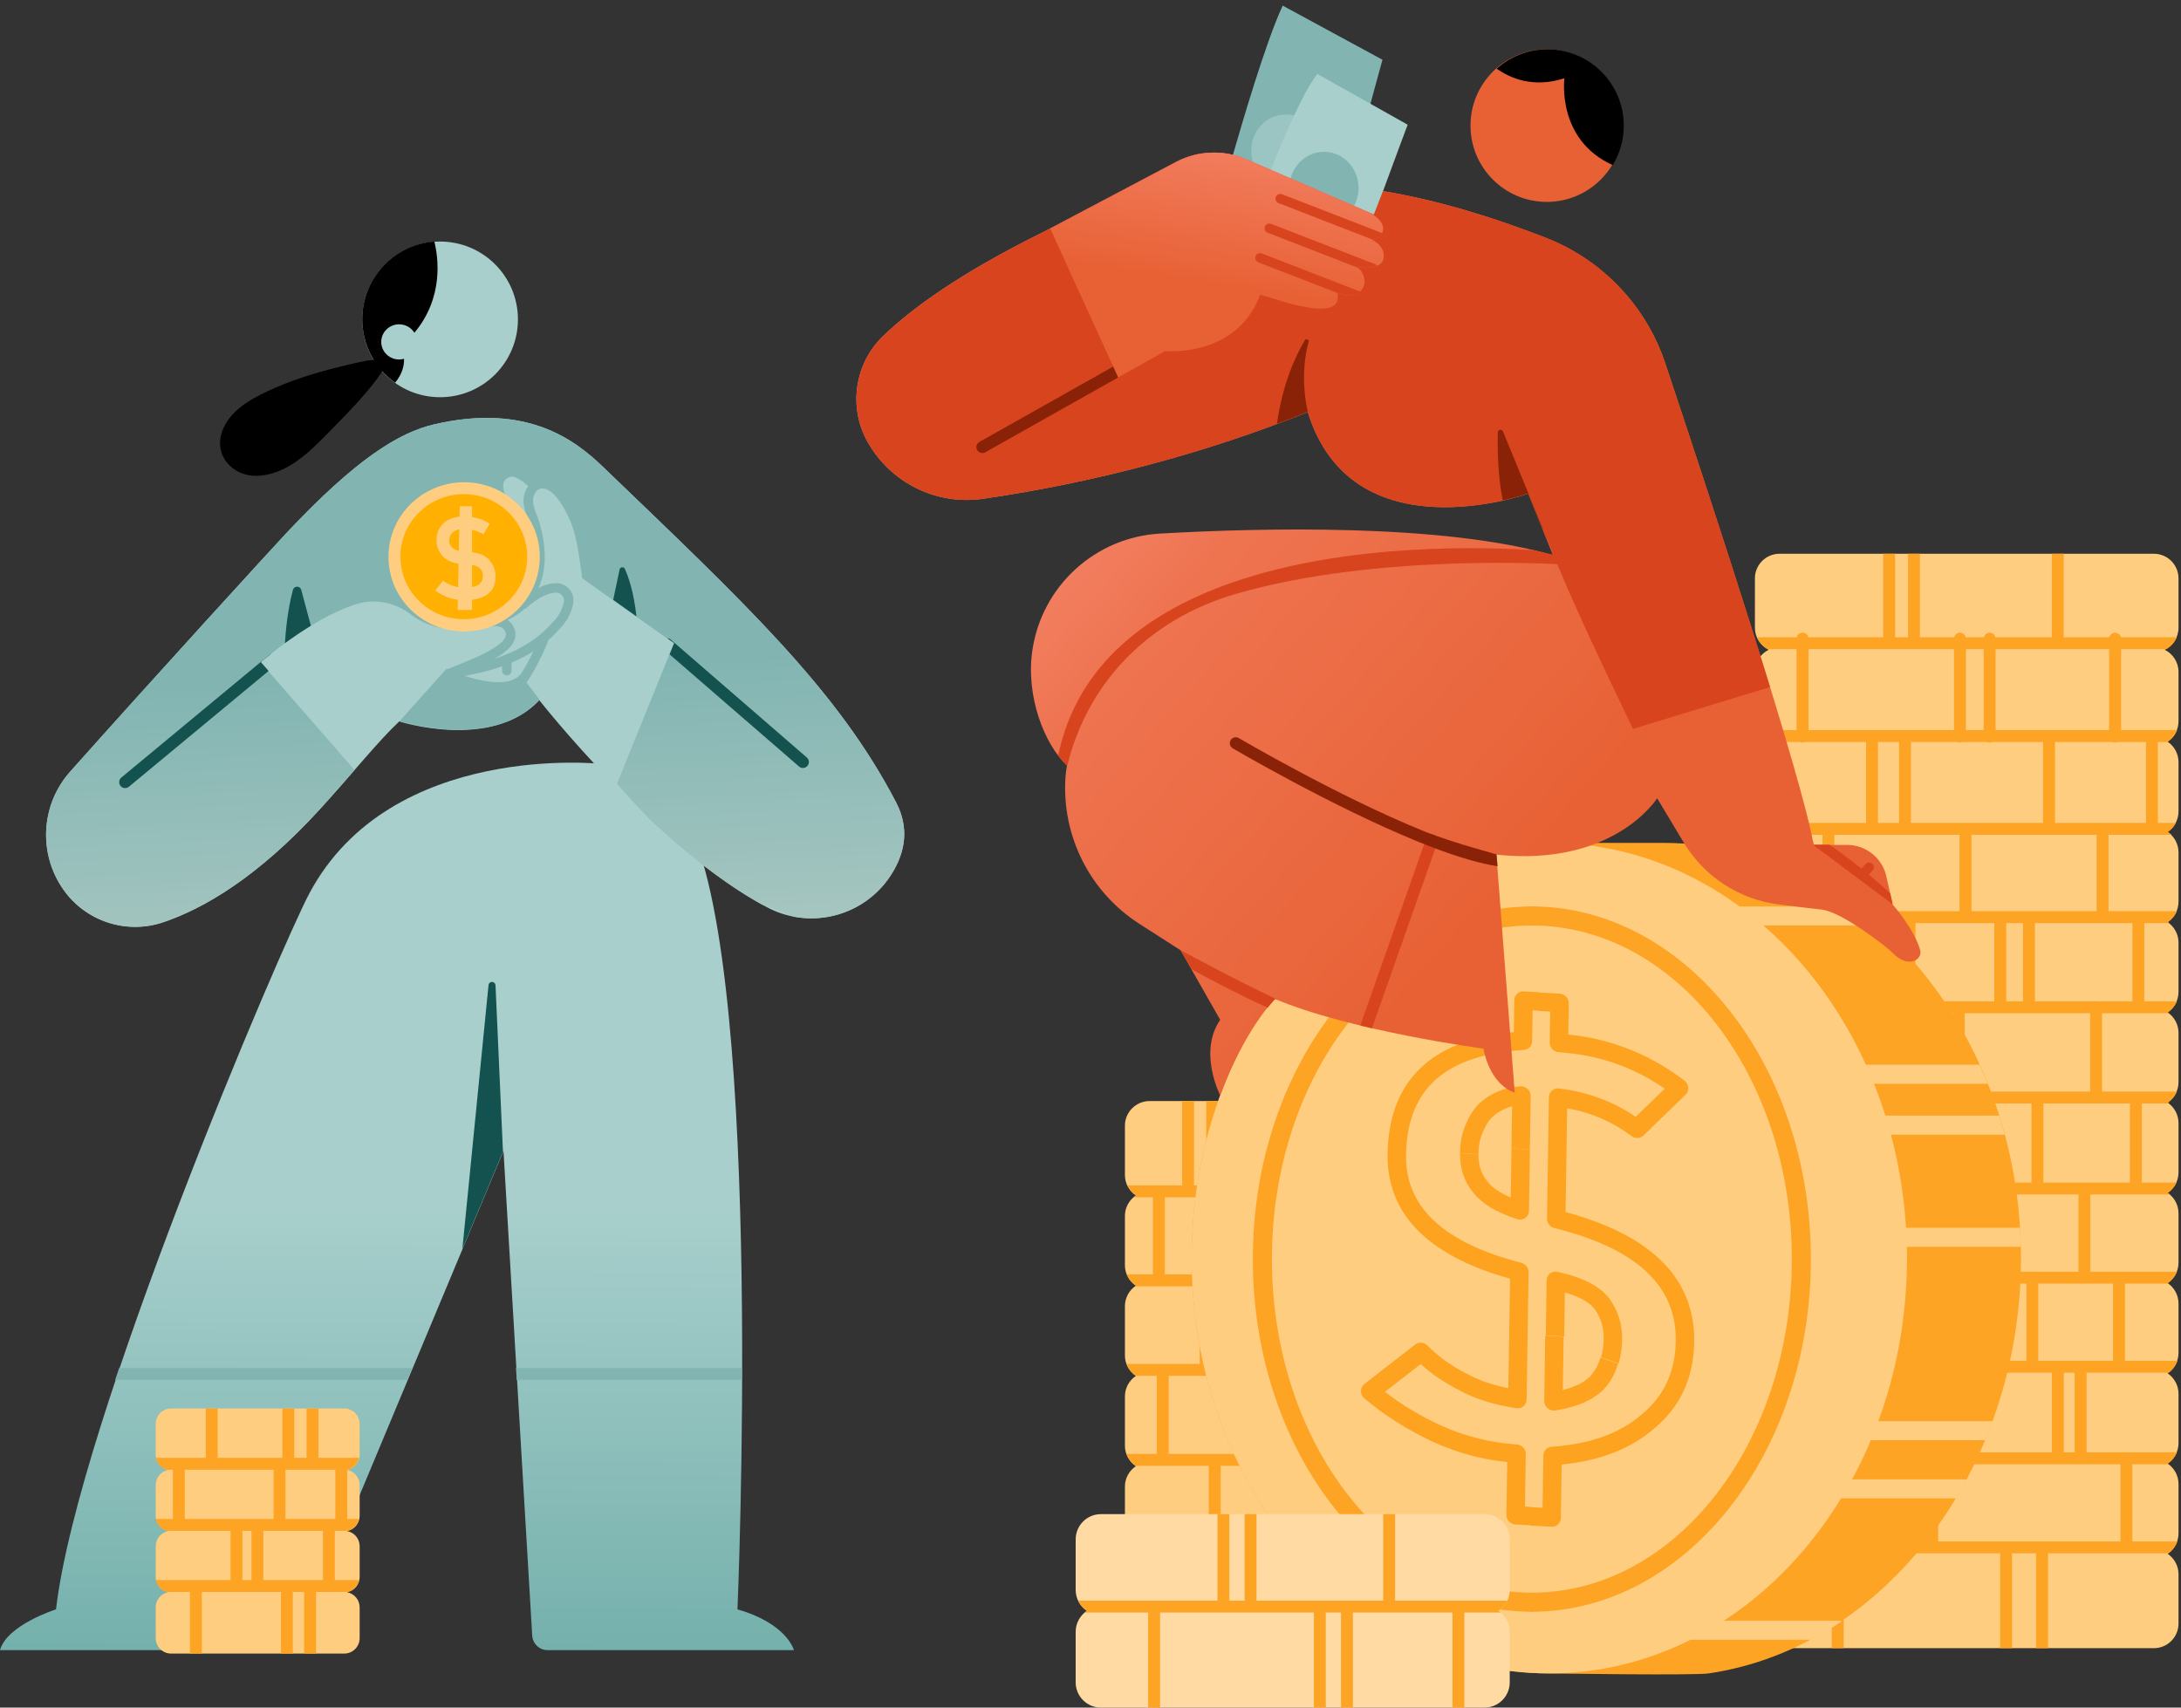 <svg width="212" height="166" viewBox="0 0 212 166" fill="none" xmlns="http://www.w3.org/2000/svg">
<rect x="0" y="0" width="212" height="166" fill="#333333" stroke="none"/>
<path fill-rule="evenodd" clip-rule="evenodd" d="M58.603 74.27C58.603 74.27 38.045 71.961 30.085 86.819C27.406 91.818 7.55 138.178 5.446 156.449C5.446 156.449 0.664 157.961 0 160.416H28.167C28.465 160.416 28.735 160.236 28.85 159.961C30.905 155.044 48.941 111.891 48.941 111.891C48.941 111.891 51.26 151.008 51.733 159C51.781 159.795 52.439 160.416 53.236 160.416C58.575 160.416 77.174 160.416 77.174 160.416C77.174 160.416 76.514 157.837 71.684 156.449C71.684 156.449 74.296 95.6 67.044 80.365L58.603 74.27Z" fill="url(#paint0_linear_323_8563)"/>
<path fill-rule="evenodd" clip-rule="evenodd" d="M44.943 121.413L47.486 95.762C47.503 95.583 47.655 95.449 47.834 95.454C48.013 95.458 48.157 95.601 48.165 95.78L48.89 111.97L44.943 121.413Z" fill="#13524E"/>
<path fill-rule="evenodd" clip-rule="evenodd" d="M72.104 132.983C72.104 133.372 72.103 133.758 72.102 134.141H50.224L50.155 132.983H72.104ZM11.586 132.983H40.079L39.596 134.141H11.197L11.203 134.123C11.326 133.754 11.45 133.387 11.574 133.019L11.586 132.983Z" fill="#82B5B2"/>
<path d="M42.779 38.614C46.958 38.614 50.345 35.227 50.345 31.048C50.345 26.87 46.958 23.482 42.779 23.482C38.601 23.482 35.213 26.87 35.213 31.048C35.213 35.227 38.601 38.614 42.779 38.614Z" fill="#A8CFCC"/>
<path fill-rule="evenodd" clip-rule="evenodd" d="M42.22 23.482C42.602 25.024 43.155 28.913 40.28 32.349C39.975 31.856 39.424 31.526 38.795 31.526C37.836 31.526 37.058 32.292 37.058 33.236C37.058 34.179 37.836 34.946 38.795 34.946C38.961 34.946 39.121 34.922 39.273 34.88C39.295 35.475 39.141 36.309 38.41 37.204C36.477 35.833 35.213 33.577 35.213 31.028C35.213 27.04 38.305 23.769 42.22 23.482Z" fill="black"/>
<path fill-rule="evenodd" clip-rule="evenodd" d="M36.588 34.911C36.373 35.038 35.831 35.019 35.585 35.068C34.777 35.23 33.973 35.418 33.173 35.616C30.699 36.227 28.26 36.963 25.952 38.056C24.273 38.851 22.514 39.858 21.72 41.62C20.565 44.181 22.617 46.48 25.286 46.239C27.86 46.007 29.88 44.143 31.595 42.389C33.601 40.337 35.892 38.126 37.43 35.678" fill="black"/>
<path fill-rule="evenodd" clip-rule="evenodd" d="M27.806 51.856C26.526 53.22 15.261 65.536 6.797 75.037C3.957 78.251 3.7 82.996 6.175 86.498C6.175 86.499 6.175 86.499 6.175 86.499C8.349 89.575 12.285 90.859 15.855 89.658C19.724 88.354 25.007 85.344 31.155 78.6C34.278 75.174 36.761 72.046 38.81 70.131C38.81 70.131 47.798 73.022 52.421 68.066C52.421 68.066 63.707 82.486 74.629 88.235C78.949 90.481 84.271 88.973 86.771 84.795C87.934 82.866 88.423 80.544 87.114 78.022C81.38 66.977 72.377 58.62 58.617 45.39C55.947 42.821 51.276 39.152 42.23 41.246C38.822 42.035 34.668 44.545 27.806 51.856Z" fill="#A8CFCC"/>
<path fill-rule="evenodd" clip-rule="evenodd" d="M47.629 60.909C47.629 60.909 47.926 60.833 48.275 60.865C48.572 60.891 48.922 60.996 49.103 61.369C49.345 61.871 48.979 62.285 48.421 62.708C47.29 63.566 45.297 64.317 43.533 65.035C43.296 65.132 43.182 65.402 43.278 65.639C43.374 65.876 43.645 65.99 43.882 65.893C45.726 65.143 47.799 64.343 48.981 63.446C49.968 62.698 50.365 61.854 49.937 60.967C49.587 60.242 48.934 59.994 48.359 59.942C47.836 59.895 47.393 60.014 47.393 60.014C47.145 60.079 46.998 60.333 47.063 60.58C47.129 60.827 47.383 60.975 47.629 60.909Z" fill="#82B5B2"/>
<path fill-rule="evenodd" clip-rule="evenodd" d="M51.213 59.069C51.213 59.069 51.764 58.535 52.515 58.109C52.984 57.843 53.532 57.611 54.071 57.614C54.291 57.614 54.498 57.71 54.64 57.876C54.783 58.041 54.845 58.261 54.812 58.477C54.721 58.997 54.474 59.703 53.834 60.376C52.956 61.303 50.732 64.101 43.648 64.998C43.395 65.03 43.215 65.262 43.248 65.516C43.28 65.769 43.512 65.949 43.765 65.917C51.241 64.97 53.579 61.992 54.507 61.014C55.306 60.172 55.611 59.288 55.726 58.627C55.802 58.135 55.661 57.644 55.344 57.273C55.026 56.902 54.563 56.688 54.074 56.688C53.38 56.684 52.663 56.959 52.057 57.303C51.197 57.792 50.567 58.405 50.567 58.405C50.384 58.584 50.38 58.877 50.558 59.06C50.736 59.243 51.029 59.248 51.213 59.069Z" fill="#82B5B2"/>
<path fill-rule="evenodd" clip-rule="evenodd" d="M52.379 62.077C52.379 62.077 51.192 65.106 50.021 66.276C49.84 66.457 49.84 66.751 50.021 66.931C50.201 67.112 50.495 67.112 50.676 66.932C51.938 65.67 53.24 62.418 53.24 62.418C53.334 62.181 53.218 61.911 52.98 61.817C52.743 61.723 52.473 61.839 52.379 62.077Z" fill="#82B5B2"/>
<path fill-rule="evenodd" clip-rule="evenodd" d="M48.804 64.101V65.191C48.804 65.447 49.011 65.654 49.267 65.654C49.522 65.654 49.73 65.447 49.73 65.191V64.101C49.73 63.845 49.522 63.638 49.267 63.638C49.011 63.638 48.804 63.845 48.804 64.101Z" fill="#82B5B2"/>
<path fill-rule="evenodd" clip-rule="evenodd" d="M52.155 46.609C52.155 46.609 51.414 46.916 51.066 47.76C50.851 48.279 50.773 49.016 51.178 50.028C51.645 51.194 52.848 54.646 51.214 57.303C51.079 57.521 51.148 57.806 51.364 57.94C51.583 58.074 51.868 58.006 52.002 57.789C53.824 54.828 52.558 50.983 52.037 49.683C51.757 48.982 51.773 48.473 51.921 48.114C52.117 47.642 52.518 47.46 52.518 47.46C52.754 47.36 52.864 47.087 52.763 46.852C52.662 46.618 52.39 46.508 52.155 46.609Z" fill="#82B5B2"/>
<path fill-rule="evenodd" clip-rule="evenodd" d="M34.464 74.857C33.447 76.027 32.347 77.291 31.155 78.6C25.007 85.344 19.724 88.354 15.855 89.658C12.285 90.859 8.349 89.575 6.175 86.499C6.175 86.499 6.175 86.499 6.175 86.498C3.7 82.996 3.957 78.251 6.797 75.037C15.261 65.536 26.526 53.22 27.806 51.856C34.668 44.545 38.822 42.035 42.23 41.246C51.276 39.152 55.947 42.821 58.617 45.39C72.377 58.62 81.38 66.977 87.114 78.022C88.423 80.544 87.934 82.866 86.771 84.795C84.752 88.17 80.891 89.802 77.204 89.121L74.073 87.935C70.3 85.851 66.508 82.782 63.172 79.674C61.273 77.701 59.972 76.199 59.972 76.199L65.505 62.535L56.594 56.216C56.219 53.631 56.07 51.979 55.27 50.266C55.053 49.797 54.785 49.324 54.451 48.826C52.896 46.507 51.916 47.888 51.916 47.888C51.194 46.996 50.523 46.585 50.077 46.396C49.84 46.303 49.575 46.319 49.353 46.441C49.132 46.564 48.977 46.78 48.93 47.029C48.823 47.642 49.198 48.333 49.401 48.65C49.463 48.746 49.535 48.836 49.615 48.919C54.006 53.458 51.578 58.554 51.578 58.554C49.409 61.225 45.535 61.162 45.535 61.162C42.702 61.39 40.92 60.516 39.909 59.72C38.407 58.539 36.419 58.173 34.595 58.74C30.141 60.16 25.335 64.388 25.335 64.388L34.464 74.857Z" fill="url(#paint1_linear_323_8563)"/>
<path fill-rule="evenodd" clip-rule="evenodd" d="M38.842 70.105L43.382 65.028C43.382 65.028 48.853 67.525 50.586 65.571L52.785 68.467C52.559 68.189 52.441 68.036 52.441 68.036C47.919 72.884 39.221 70.224 38.842 70.105Z" fill="#82B5B2"/>
<path fill-rule="evenodd" clip-rule="evenodd" d="M26.379 63.528C25.738 64.037 25.36 64.369 25.36 64.369L26.107 65.225L12.532 76.479C12.286 76.683 11.921 76.648 11.717 76.403C11.513 76.156 11.547 75.792 11.793 75.588L26.236 63.615C26.28 63.578 26.329 63.549 26.379 63.528ZM64.864 62.043C64.985 62.051 65.107 62.097 65.206 62.183L78.427 73.64C78.668 73.849 78.694 74.215 78.485 74.456C78.275 74.698 77.909 74.724 77.669 74.515L65.087 63.612L65.531 62.516L64.864 62.043ZM27.696 62.525C27.764 61.41 27.957 59.229 28.482 57.321C28.538 57.145 28.704 57.027 28.889 57.031C29.073 57.036 29.233 57.162 29.281 57.34C29.566 58.396 29.956 59.85 30.218 60.829C29.287 61.399 28.426 61.991 27.696 62.525ZM59.605 58.315L60.226 55.361C60.249 55.25 60.338 55.165 60.449 55.147C60.56 55.129 60.671 55.181 60.728 55.278C61.079 56.053 61.607 57.545 61.863 59.916L59.605 58.315Z" fill="#13524E"/>
<path d="M45.115 61.386C49.177 61.386 52.469 58.139 52.469 54.133C52.469 50.128 49.177 46.881 45.115 46.881C41.054 46.881 37.762 50.128 37.762 54.133C37.762 58.139 41.054 61.386 45.115 61.386Z" fill="#FFCD80"/>
<path d="M45.082 60.194C48.485 60.194 51.244 57.473 51.244 54.116C51.244 50.76 48.485 48.039 45.082 48.039C41.679 48.039 38.92 50.76 38.92 54.116C38.92 57.473 41.679 60.194 45.082 60.194Z" fill="#FFB000"/>
<path d="M43.06 56.45C43.742 56.947 44.52 57.167 45.408 57.134C46.464 57.069 46.963 56.671 46.938 55.938C46.899 55.342 46.523 54.999 45.811 54.911C45.478 54.883 45.123 54.855 44.733 54.819C44.032 54.741 43.481 54.509 43.092 54.133C42.69 53.747 42.476 53.261 42.438 52.675C42.393 51.977 42.584 51.403 43.033 50.951C43.46 50.501 44.094 50.254 44.923 50.201C45.936 50.173 46.829 50.41 47.603 50.902L46.986 51.938C46.358 51.574 45.673 51.394 44.945 51.42C44.57 51.439 44.258 51.545 44.02 51.749C43.771 51.953 43.654 52.253 43.667 52.636C43.682 52.872 43.787 53.071 43.981 53.253C44.175 53.435 44.479 53.544 44.882 53.603C45.1 53.625 45.41 53.655 45.799 53.681C46.567 53.743 47.142 53.986 47.534 54.406C47.914 54.816 48.128 55.302 48.166 55.877C48.231 57.409 47.327 58.234 45.475 58.35C44.282 58.41 43.224 58.091 42.312 57.403L43.06 56.45Z" fill="#FFCD80"/>
<path fill-rule="evenodd" clip-rule="evenodd" d="M44.691 49.218L44.479 59.296L45.883 59.296L45.883 49.218L44.691 49.218Z" fill="#FFCD80"/>
<path fill-rule="evenodd" clip-rule="evenodd" d="M16.365 142.89C15.666 142.764 15.135 142.151 15.135 141.416V138.42C15.135 137.593 15.806 136.922 16.633 136.922H33.461C34.288 136.922 34.959 137.593 34.959 138.42V141.416C34.959 142.151 34.428 142.764 33.729 142.89C34.428 143.018 34.959 143.63 34.959 144.365V147.361C34.959 148.097 34.428 148.708 33.729 148.835C34.428 148.961 34.959 149.574 34.959 150.309V153.305C34.959 154.041 34.428 154.653 33.729 154.779C34.428 154.907 34.959 155.518 34.959 156.253V159.249C34.959 160.076 34.288 160.748 33.461 160.748H16.633C15.806 160.748 15.135 160.076 15.135 159.249V156.253C15.135 155.518 15.666 154.907 16.365 154.779C15.666 154.653 15.135 154.041 15.135 153.305V150.309C15.135 149.574 15.666 148.961 16.365 148.835C15.666 148.708 15.135 148.097 15.135 147.361V144.365C15.135 143.63 15.666 143.018 16.365 142.89Z" fill="#FFCD80"/>
<path fill-rule="evenodd" clip-rule="evenodd" d="M30.957 136.922V141.716H34.843C34.862 141.716 34.881 141.717 34.899 141.718C34.782 142.288 34.343 142.74 33.78 142.874H33.751V142.881C33.734 142.884 33.717 142.888 33.7 142.89C33.717 142.894 33.734 142.897 33.751 142.901V147.659H34.843C34.862 147.659 34.881 147.66 34.899 147.661C34.783 148.23 34.346 148.681 33.785 148.817H32.547V153.603H34.843C34.862 153.603 34.881 153.603 34.899 153.605C34.784 154.171 34.348 154.623 33.79 154.761H30.719V160.748H29.561V154.761H28.465V160.748H27.308V154.761H19.619V160.748H18.461V154.761H16.245C15.686 154.623 15.25 154.17 15.135 153.603H22.41V148.817H16.25C15.689 148.681 15.251 148.229 15.136 147.659H16.803V142.874H16.255C15.692 142.74 15.252 142.286 15.136 141.716H19.998V136.922H21.156V141.716H27.448V136.922H28.606V141.716H29.799V136.922H30.957ZM23.568 148.817V153.603H24.443V148.817H23.568ZM25.601 148.817V153.603H31.389V148.817H25.601ZM17.961 142.874V147.659H26.593V142.874H17.961ZM27.75 142.874V147.659H32.593V142.874H27.75Z" fill="#FDA425"/>
<path fill-rule="evenodd" clip-rule="evenodd" d="M171.921 63.168C171.129 62.777 170.583 61.961 170.583 61.018V56.226C170.583 54.904 171.657 53.831 172.979 53.831H209.363C210.685 53.831 211.758 54.904 211.758 56.226V61.018C211.758 61.961 211.213 62.777 210.42 63.168C211.213 63.559 211.758 64.375 211.758 65.318V70.11C211.758 70.938 211.337 71.669 210.697 72.1C211.337 72.53 211.758 73.261 211.758 74.09V78.882C211.758 79.71 211.337 80.441 210.697 80.872C211.337 81.301 211.758 82.033 211.758 82.861V87.653C211.758 88.482 211.337 89.212 210.697 89.643C211.337 90.074 211.758 90.804 211.758 91.633V96.425C211.758 97.253 211.337 97.985 210.697 98.415C211.337 98.845 211.758 99.577 211.758 100.404V105.196C211.758 106.025 211.337 106.756 210.697 107.187C211.337 107.617 211.758 108.348 211.758 109.177V113.969C211.758 114.797 211.337 115.528 210.697 115.958C211.337 116.389 211.758 117.119 211.758 117.948V122.74C211.758 123.569 211.337 124.3 210.697 124.73C211.337 125.161 211.758 125.892 211.758 126.721V131.513C211.758 132.34 211.337 133.072 210.697 133.502C211.337 133.932 211.758 134.663 211.758 135.492V140.284C211.758 141.113 211.337 141.843 210.697 142.274C211.337 142.704 211.758 143.435 211.758 144.264V149.055C211.758 149.884 211.337 150.616 210.697 151.045C211.337 151.476 211.758 152.206 211.758 153.035V157.827C211.758 159.15 210.685 160.223 209.363 160.223H172.979C171.657 160.223 170.583 159.15 170.583 157.827V153.035C170.583 152.206 171.005 151.476 171.645 151.045C171.005 150.616 170.583 149.884 170.583 149.055V144.264C170.583 143.435 171.005 142.704 171.645 142.274C171.005 141.843 170.583 141.113 170.583 140.284V135.492C170.583 134.663 171.005 133.932 171.645 133.502C171.005 133.072 170.583 132.34 170.583 131.513V126.721C170.583 125.892 171.005 125.161 171.645 124.73C171.005 124.3 170.583 123.569 170.583 122.74V117.948C170.583 117.119 171.005 116.389 171.645 115.958C171.005 115.528 170.583 114.797 170.583 113.969V109.177C170.583 108.348 171.005 107.617 171.645 107.187C171.005 106.756 170.583 106.025 170.583 105.196V100.404C170.583 99.577 171.005 98.845 171.645 98.415C171.005 97.985 170.583 97.253 170.583 96.425V91.633C170.583 90.804 171.005 90.074 171.645 89.643C171.005 89.212 170.583 88.482 170.583 87.653V82.861C170.583 82.033 171.005 81.301 171.645 80.872C171.005 80.441 170.583 79.71 170.583 78.882V74.09C170.583 73.261 171.005 72.53 171.645 72.1C171.005 71.669 170.583 70.938 170.583 70.11V65.318C170.583 64.375 171.129 63.559 171.921 63.168Z" fill="#FFCD80"/>
<path fill-rule="evenodd" clip-rule="evenodd" d="M200.598 53.831V61.952H205.032C205.092 61.696 205.322 61.504 205.596 61.504C205.871 61.504 206.101 61.696 206.16 61.952H211.595C211.386 62.444 211.019 62.851 210.557 63.11H206.175V70.973H211.624C211.445 71.434 211.128 71.827 210.723 72.1C210.738 72.11 210.752 72.12 210.767 72.13H209.752V79.937C209.752 79.956 209.75 79.975 209.749 79.993H211.511C211.325 80.347 211.053 80.65 210.723 80.872C210.846 80.954 210.96 81.048 211.066 81.151H204.956V88.577H211.599C211.418 89.012 211.11 89.382 210.723 89.643C210.766 89.672 210.809 89.703 210.849 89.734H208.434V97.34H211.603C211.421 97.78 211.112 98.153 210.723 98.415C210.762 98.441 210.8 98.469 210.839 98.498H204.324V106.115H211.603C211.42 106.552 211.112 106.925 210.723 107.187C210.763 107.214 210.803 107.242 210.841 107.272H208.194V114.96H211.569C211.385 115.366 211.09 115.711 210.723 115.958C210.796 116.008 210.866 116.061 210.934 116.118H203.187V123.628H211.614C211.434 124.079 211.121 124.463 210.723 124.73C210.75 124.748 210.775 124.766 210.8 124.786H206.554V132.289H211.655C211.494 132.758 211.193 133.161 210.8 133.447H202.82V141.186H211.609C211.428 141.63 211.117 142.009 210.723 142.274C210.755 142.296 210.788 142.319 210.82 142.343H207.272V149.845H211.651C211.487 150.315 211.181 150.718 210.784 151.002H199.073V160.223H197.916V151.002H195.577V160.223H194.419V151.002H179.212V160.223H178.054V151.002H171.61C171.213 150.718 170.907 150.315 170.743 149.845H172.8V142.343H171.574C171.605 142.319 171.638 142.296 171.671 142.274C171.278 142.009 170.966 141.63 170.785 141.186H178.222V133.447H171.594C171.201 133.161 170.899 132.758 170.738 132.289H173.633V124.786H171.593C171.618 124.766 171.645 124.748 171.671 124.73C171.273 124.463 170.959 124.079 170.78 123.628H177.068V116.118H171.46C171.528 116.061 171.597 116.008 171.671 115.958C171.304 115.711 171.009 115.366 170.824 114.96H173.341V107.272H171.552C171.592 107.242 171.631 107.214 171.671 107.187C171.282 106.925 170.973 106.552 170.792 106.115H177.485V98.498H171.556C171.594 98.469 171.632 98.441 171.671 98.415C171.281 98.153 170.972 97.78 170.79 97.34H172.534V89.734H171.544C171.586 89.703 171.629 89.672 171.671 89.643C171.284 89.382 170.977 89.012 170.794 88.577H174.576V81.151H171.329C171.434 81.048 171.549 80.954 171.671 80.872C171.341 80.65 171.069 80.347 170.883 79.993H181.387V72.13H175.458C175.383 72.166 175.3 72.186 175.212 72.186C175.123 72.186 175.039 72.166 174.964 72.13H171.626C171.641 72.12 171.656 72.11 171.671 72.1C171.266 71.827 170.949 71.434 170.77 70.973H174.633V63.11H171.837C171.375 62.851 171.007 62.444 170.798 61.952H174.647C174.707 61.696 174.936 61.504 175.212 61.504C175.486 61.504 175.717 61.696 175.776 61.952H183.051V53.831H184.209V61.952H185.465V53.831H186.623V61.952H189.95C190.009 61.696 190.24 61.504 190.515 61.504C190.79 61.504 191.02 61.696 191.079 61.952H192.834C192.894 61.696 193.124 61.504 193.399 61.504C193.674 61.504 193.904 61.696 193.963 61.952H199.44V53.831H200.598ZM173.958 142.343V149.845H184.313V142.343H173.958ZM185.471 142.343V149.845H187.24V142.343H185.471ZM188.398 142.343V149.845H206.114V142.343H188.398ZM179.38 133.447V141.186H190.134V133.447H179.38ZM199.453 133.447H191.292V141.186H199.45V133.509L199.453 133.447ZM200.607 141.186H201.662V133.447H200.604C200.606 133.467 200.607 133.488 200.607 133.509V141.186ZM198.126 124.786V132.289H205.396V124.786H198.126ZM185.503 132.289H196.969V124.786H185.493C185.5 124.821 185.503 124.857 185.503 124.892V132.289ZM184.355 124.786H174.79V132.289H184.346V124.892C184.346 124.858 184.348 124.822 184.355 124.787V124.786ZM193.811 116.118V123.628H202.029V116.118H193.811ZM191.196 116.118V123.628H192.654V116.118H191.196ZM178.226 116.118V123.628H190.038V116.118H178.226ZM183.295 107.272V114.96H197.466V107.272H183.295ZM174.499 107.272V114.96H182.138V107.272H174.499ZM198.624 107.272V114.96H207.037V107.272H198.624ZM188.669 98.498V106.115H189.817V98.498H188.669ZM182.817 106.115H187.511V98.498H178.642V106.115H182.616C182.648 106.109 182.682 106.105 182.717 106.105C182.751 106.105 182.785 106.109 182.817 106.115ZM190.975 98.498V106.115H203.166V98.498H190.975ZM203.918 97.34H207.276V89.734H197.799V97.34H203.573C203.627 97.323 203.685 97.313 203.745 97.313C203.805 97.313 203.863 97.323 203.918 97.34ZM195.01 89.734V97.34H196.641V89.734H195.01ZM173.692 89.734V97.34H185.036V89.734H173.692ZM186.193 89.734V97.34H193.852V89.734H186.193ZM175.734 81.151V88.577H177.148V81.151H175.734ZM191.631 81.151V88.577H203.798V81.151H191.631ZM178.305 81.151V88.577H190.474V81.151H178.305ZM184.594 72.13H182.545V79.993H184.598C184.596 79.975 184.594 79.956 184.594 79.937V72.13ZM198.592 72.13H193.646C193.572 72.166 193.487 72.186 193.399 72.186C193.31 72.186 193.227 72.166 193.151 72.13H190.762C190.687 72.166 190.603 72.186 190.515 72.186C190.426 72.186 190.343 72.166 190.267 72.13H185.752V79.937C185.752 79.956 185.752 79.975 185.75 79.993H198.594C198.592 79.975 198.592 79.956 198.592 79.937V72.13ZM208.594 72.13H205.844C205.769 72.166 205.685 72.186 205.596 72.186C205.508 72.186 205.424 72.166 205.35 72.13H199.75V79.937C199.75 79.956 199.748 79.975 199.746 79.993H208.596C208.595 79.975 208.594 79.956 208.594 79.937V72.13ZM175.791 63.11V70.973H189.936V63.11H175.791ZM191.094 63.11V70.973H192.82V63.11H191.094ZM193.978 63.11V70.973H205.017V63.11H193.978Z" fill="#FDA425"/>
<path fill-rule="evenodd" clip-rule="evenodd" d="M110.408 116.214C109.768 115.785 109.346 115.053 109.346 114.225V109.433C109.346 108.111 110.419 107.037 111.742 107.037H148.124C149.448 107.037 150.521 108.111 150.521 109.433V114.225C150.521 115.053 150.1 115.785 149.459 116.214C150.1 116.645 150.521 117.376 150.521 118.205V122.997C150.521 123.826 150.1 124.556 149.459 124.987C150.1 125.416 150.521 126.148 150.521 126.977V131.768C150.521 132.597 150.1 133.328 149.459 133.758C150.1 134.189 150.521 134.919 150.521 135.748V140.54C150.521 141.369 150.1 142.1 149.459 142.53C150.1 142.96 150.521 143.692 150.521 144.519V149.311C150.521 150.14 150.1 150.871 149.459 151.302C150.1 151.732 150.521 152.463 150.521 153.292V158.084C150.521 159.406 149.448 160.479 148.124 160.479H111.742C110.419 160.479 109.346 159.406 109.346 158.084V153.292C109.346 152.463 109.768 151.732 110.408 151.302C109.768 150.871 109.346 150.14 109.346 149.311V144.519C109.346 143.692 109.768 142.96 110.408 142.53C109.768 142.1 109.346 141.369 109.346 140.54V135.748C109.346 134.919 109.768 134.189 110.408 133.758C109.768 133.328 109.346 132.597 109.346 131.768V126.977C109.346 126.148 109.768 125.416 110.408 124.987C109.768 124.556 109.346 123.826 109.346 122.997V118.205C109.346 117.376 109.768 116.645 110.408 116.214Z" fill="#FFCD80"/>
<path fill-rule="evenodd" clip-rule="evenodd" d="M141.99 115.23H150.319C150.134 115.631 149.841 115.971 149.479 116.214C149.557 116.268 149.633 116.326 149.706 116.388H146.27V123.885V123.886H150.369C150.189 124.336 149.876 124.719 149.479 124.987C149.505 125.005 149.533 125.024 149.56 125.044H142.703V132.49C142.703 132.524 142.701 132.556 142.695 132.588H150.396C150.223 133.061 149.906 133.465 149.497 133.745H147.384V141.242C147.384 141.274 147.381 141.307 147.376 141.338H150.404C150.237 141.809 149.928 142.212 149.527 142.496H143.219V150.124H150.398C150.228 150.598 149.913 151.001 149.506 151.282H147.101V160.479H145.943V151.282H138.474C138.474 151.293 138.475 151.302 138.475 151.311V160.479H137.317V151.311C137.317 151.302 137.317 151.293 137.317 151.282H131.607C131.533 151.317 131.452 151.335 131.367 151.335C131.28 151.335 131.199 151.317 131.125 151.282H123.707V160.479H122.549V151.282H120.525V160.479H119.367V151.282H110.398C109.992 151.001 109.677 150.598 109.507 150.124H117.495V142.496H110.377C109.978 142.212 109.668 141.809 109.501 141.338H112.442V133.745H110.409C109.999 133.465 109.682 133.061 109.509 132.588H116.617V125.044H110.345C110.373 125.024 110.399 125.005 110.427 124.987C110.029 124.719 109.716 124.336 109.536 123.886H112.068V116.388H110.2C110.272 116.326 110.347 116.268 110.427 116.214C110.064 115.971 109.772 115.631 109.585 115.23H114.908V107.037H116.066V115.23H117.251V107.037H118.409V115.23H129.042V107.037H130.2V115.23H140.832V107.037H141.99V115.23ZM118.653 142.496V150.124H130.788V142.496H118.653ZM131.945 142.496V150.124H139.768V142.496H131.945ZM140.926 142.496V150.124H142.061V142.496H140.926ZM113.599 133.745V141.338H122.966V133.745H113.599ZM135.481 133.745H124.124V141.338H135.513C135.493 141.279 135.481 141.215 135.481 141.149V133.745ZM146.226 133.745H136.639V141.149C136.639 141.215 136.629 141.279 136.608 141.338H146.233C146.229 141.307 146.226 141.274 146.226 141.242V133.745ZM117.774 125.044V132.588H126.671V125.044H117.774ZM127.828 125.044V132.588H129.197V125.044H127.828ZM141.546 125.044H130.355V132.588H135.882C135.937 132.569 135.998 132.56 136.06 132.56C136.123 132.56 136.183 132.569 136.24 132.588H141.555C141.549 132.556 141.546 132.524 141.546 132.49V125.044ZM113.226 116.388V123.886H123.421V116.388H113.226ZM124.579 116.388V123.886H133.797V116.388H124.579ZM134.954 116.388V123.886H136.504V116.388H134.954ZM145.113 116.388H137.661V123.886H145.113V123.885V116.388Z" fill="#FDA425"/>
<path fill-rule="evenodd" clip-rule="evenodd" d="M150.524 81.939H161.677C180.865 81.939 196.444 100.028 196.444 122.308C196.444 142.865 183.202 160.173 166.08 162.677C164.644 162.888 150.6 162.677 150.6 162.677C131.412 162.677 115.833 144.588 115.833 122.308C115.833 100.057 131.371 81.986 150.524 81.939Z" fill="#FDA425"/>
<path d="M150.599 162.677C169.799 162.677 185.365 144.604 185.365 122.308C185.365 100.013 169.799 81.939 150.599 81.939C131.398 81.939 115.833 100.013 115.833 122.308C115.833 144.604 131.398 162.677 150.599 162.677Z" fill="#FFCD80"/>
<path fill-rule="evenodd" clip-rule="evenodd" d="M150.686 98.337L149.485 98.271L149.513 96.479L151.607 96.596C152.103 96.624 152.497 97.047 152.489 97.541L152.443 100.571C154.274 100.755 156.029 101.148 157.703 101.747C159.842 102.511 161.854 103.613 163.736 105.051C163.95 105.212 164.083 105.457 164.105 105.719C164.125 105.981 164.032 106.234 163.847 106.413L159.748 110.388C159.438 110.686 158.951 110.709 158.593 110.44C156.737 109.048 154.65 108.146 152.332 107.734L152.177 117.829C160.796 120.143 164.888 124.518 164.675 130.712C164.572 134.077 163.276 136.797 160.801 138.864C158.538 140.826 155.541 142.004 151.799 142.368L151.719 147.573C151.711 148.067 151.305 148.445 150.809 148.417L148.753 148.303L148.781 146.514L149.943 146.578L150.021 141.486C150.028 141.032 150.372 140.67 150.823 140.642C154.503 140.402 157.433 139.364 159.611 137.478C161.71 135.726 162.798 133.427 162.885 130.581C163.077 125.009 159.063 121.361 151.088 119.383C150.668 119.277 150.369 118.891 150.376 118.462L150.558 106.651C150.561 106.404 150.668 106.174 150.85 106.014C151.033 105.855 151.276 105.781 151.523 105.812C154.292 106.14 156.784 107.06 158.996 108.568L161.82 105.831C160.349 104.819 158.798 104.018 157.161 103.434C155.375 102.795 153.493 102.414 151.512 102.287C151.021 102.256 150.632 101.834 150.639 101.342L150.686 98.337ZM151.911 135.125C153.218 134.803 154.178 134.301 154.762 133.577C155.126 133.109 155.396 132.574 155.571 131.975L157.291 132.547C157.051 133.358 156.682 134.08 156.181 134.727C155.222 135.912 153.567 136.74 151.17 137.114C150.906 137.155 150.631 137.074 150.423 136.892C150.217 136.71 150.099 136.447 150.103 136.177L150.2 129.847L151.99 129.946L151.911 135.125ZM142.505 109.252C142.831 108.46 143.252 107.809 143.756 107.295C143.768 107.282 143.783 107.269 143.795 107.257C144.93 106.238 146.27 105.688 147.808 105.607C148.06 105.594 148.313 105.691 148.5 105.869C148.687 106.05 148.791 106.299 148.787 106.552L148.707 111.736L146.917 111.637L146.98 107.549C146.262 107.735 145.617 108.084 145.04 108.596C144.682 108.967 144.392 109.439 144.158 110.006C144.153 110.021 144.145 110.036 144.138 110.051C143.858 110.637 143.722 111.359 143.709 112.207L141.919 112.107C141.936 110.984 142.138 110.034 142.505 109.252Z" fill="#FDA31F"/>
<path fill-rule="evenodd" clip-rule="evenodd" d="M143.2 115.936C142.334 114.88 141.9 113.608 141.923 112.109L143.713 112.209C143.697 113.236 143.974 114.114 144.569 114.836L144.591 114.862C145.056 115.471 145.813 115.972 146.848 116.405L146.921 111.638L148.711 111.738L148.619 117.715C148.615 117.992 148.481 118.247 148.258 118.405C148.037 118.561 147.749 118.605 147.482 118.519C145.415 117.856 144.002 116.971 143.2 115.936Z" fill="#FDA31F"/>
<path fill-rule="evenodd" clip-rule="evenodd" d="M152.111 125.644L152.045 129.929L150.255 129.829L150.338 124.457C150.342 124.195 150.461 123.953 150.662 123.793C150.866 123.634 151.131 123.574 151.389 123.631C153.882 124.178 155.537 125.076 156.412 126.203L156.431 126.231C157.281 127.412 157.699 128.745 157.676 130.234C157.663 131.067 157.551 131.832 157.346 132.53L155.625 131.957C155.79 131.403 155.876 130.795 155.886 130.135C155.903 129.065 155.61 128.106 155.005 127.257C154.454 126.556 153.481 126.038 152.111 125.644Z" fill="#FDA31F"/>
<path fill-rule="evenodd" clip-rule="evenodd" d="M146.781 124.303C138.495 121.99 134.608 117.736 134.889 111.782C135.017 108.19 136.213 105.443 138.422 103.516C140.445 101.754 143.346 100.676 147.15 100.336L147.198 97.222C147.206 96.728 147.612 96.349 148.106 96.376L149.572 96.458L149.545 98.249L148.974 98.218L148.928 101.222C148.921 101.678 148.575 102.041 148.121 102.068C144.389 102.295 141.549 103.213 139.627 104.889C137.755 106.523 136.788 108.873 136.679 111.929C136.426 117.263 140.243 120.789 147.877 122.761C148.293 122.869 148.589 123.253 148.582 123.678L148.392 136.057C148.388 136.31 148.276 136.543 148.089 136.703C147.9 136.863 147.649 136.932 147.398 136.895C145.161 136.56 143.271 135.952 141.73 135.087C140.374 134.399 139.163 133.571 138.097 132.602L134.623 135.301C136.261 136.568 138.081 137.661 140.077 138.583C142.406 139.632 144.859 140.243 147.44 140.421C147.931 140.456 148.317 140.876 148.31 141.366L148.231 146.458L148.84 146.492L148.813 148.282L147.308 148.198C146.814 148.17 146.42 147.748 146.428 147.254L146.507 142.133C144.026 141.873 141.657 141.231 139.392 140.211C136.861 139.043 134.607 137.619 132.62 135.94C132.412 135.764 132.289 135.502 132.288 135.232C132.285 134.962 132.407 134.71 132.615 134.547L137.565 130.703C137.914 130.429 138.427 130.471 138.753 130.802C139.818 131.878 141.07 132.777 142.503 133.502L142.541 133.521C143.682 134.165 145.042 134.639 146.617 134.951L146.781 124.303Z" fill="#FDA31F"/>
<path fill-rule="evenodd" clip-rule="evenodd" d="M148.884 89.969C162.908 89.969 174.171 104.553 174.171 122.4C174.171 140.245 162.908 154.829 148.884 154.829C148.373 154.829 147.958 155.244 147.958 155.755C147.958 156.266 148.373 156.682 148.884 156.682C163.795 156.682 176.023 141.374 176.023 122.4C176.023 103.424 163.795 88.117 148.884 88.117C148.373 88.117 147.958 88.532 147.958 89.043C147.958 89.554 148.373 89.969 148.884 89.969Z" fill="#FDA425"/>
<path fill-rule="evenodd" clip-rule="evenodd" d="M148.919 154.829C134.894 154.829 123.632 140.245 123.632 122.4C123.632 104.553 134.894 89.969 148.919 89.969C149.43 89.969 149.844 89.554 149.844 89.043C149.844 88.532 149.43 88.117 148.919 88.117C134.008 88.117 121.779 103.424 121.779 122.4C121.779 141.374 134.008 156.682 148.919 156.682C149.43 156.682 149.844 156.266 149.844 155.755C149.844 155.244 149.43 154.829 148.919 154.829Z" fill="#FDA425"/>
<path fill-rule="evenodd" clip-rule="evenodd" d="M176.049 159.405H162.784C162.273 159.405 161.857 158.99 161.857 158.479C161.857 157.967 162.273 157.553 162.784 157.553H178.718C178.826 157.553 178.929 157.571 179.025 157.605C178.062 158.259 177.069 158.86 176.049 159.405ZM191.184 143.809C190.848 144.438 190.499 145.056 190.136 145.661H177.397C176.885 145.661 176.471 145.247 176.471 144.735C176.471 144.223 176.885 143.809 177.397 143.809H191.184ZM193.697 138.154C193.47 138.781 193.229 139.398 192.978 140.007H178.718C178.206 140.007 177.792 139.592 177.792 139.081C177.792 138.57 178.206 138.154 178.718 138.154H193.697ZM196.347 119.353C196.387 119.968 196.413 120.585 196.428 121.206H183.708C183.196 121.206 182.782 120.791 182.782 120.28C182.782 119.769 183.196 119.353 183.708 119.353H196.347ZM194.323 108.45C194.516 109.061 194.697 109.679 194.865 110.302H181.007C180.496 110.302 180.081 109.888 180.081 109.376C180.081 108.865 180.496 108.45 181.007 108.45H194.323ZM192.422 103.5C192.699 104.109 192.964 104.726 193.214 105.353H180.508C179.997 105.353 179.582 104.938 179.582 104.426C179.582 103.916 179.997 103.5 180.508 103.5H192.422ZM180.1 88.117C180.899 88.698 181.676 89.315 182.431 89.969H167.774C167.263 89.969 166.847 89.554 166.847 89.043C166.847 88.531 167.263 88.117 167.774 88.117H180.1Z" fill="#FFCD80"/>
<path fill-rule="evenodd" clip-rule="evenodd" d="M119.842 15.063C120.661 12.236 122.997 4.157 124.682 0.547L134.381 5.809C134.381 5.809 130.202 20.908 129.301 25.238L118.02 22.555C118.362 20.196 119.017 17.906 119.842 15.063Z" fill="#82B5B2"/>
<path d="M124.987 18.165C126.844 18.165 128.35 16.59 128.35 14.646C128.35 12.703 126.844 11.127 124.987 11.127C123.13 11.127 121.625 12.703 121.625 14.646C121.625 16.59 123.13 18.165 124.987 18.165Z" fill="#A8CFCC" fill-opacity="0.63"/>
<path fill-rule="evenodd" clip-rule="evenodd" d="M122.563 19.012C123.111 17.486 126.166 9.568 128.051 7.188L136.83 12.123C136.83 12.123 132.099 24.695 131.02 28.316L120.621 25.486C121.07 23.507 121.707 21.4 122.563 19.012Z" fill="#A8CFCC"/>
<path d="M128.694 21.794C130.551 21.794 132.056 20.219 132.056 18.275C132.056 16.332 130.551 14.756 128.694 14.756C126.836 14.756 125.331 16.332 125.331 18.275C125.331 20.219 126.836 21.794 128.694 21.794Z" fill="#82B5B2"/>
<path d="M150.354 19.627C154.45 19.627 157.771 16.307 157.771 12.211C157.771 8.115 154.45 4.794 150.354 4.794C146.258 4.794 142.938 8.115 142.938 12.211C142.938 16.307 146.258 19.627 150.354 19.627Z" fill="#E86135"/>
<path fill-rule="evenodd" clip-rule="evenodd" d="M145.486 6.675C146.798 5.506 148.527 4.794 150.42 4.794C154.513 4.794 157.836 8.118 157.836 12.211C157.836 13.615 157.445 14.929 156.766 16.049C151.259 13.575 152.066 7.605 152.066 7.605C149.038 8.594 146.777 7.592 145.486 6.675Z" fill="black"/>
<path fill-rule="evenodd" clip-rule="evenodd" d="M118.607 106.479C118.607 106.479 116.438 102.283 118.607 99.14L114.757 92.376C114.757 92.376 112.886 91.178 110.762 89.816C105.958 86.738 103.203 81.297 103.563 75.605C103.591 75.171 103.641 74.773 103.716 74.425C101.507 72.341 99.682 67.663 100.354 63.187C100.354 63.187 100.354 63.187 100.354 63.187C101.288 56.952 106.467 52.228 112.76 51.87C122.888 51.295 140.27 50.903 150.956 53.967L148.553 47.984C148.553 47.984 131.452 54.098 127.121 40.056C117.304 44.02 106.373 46.918 95.564 48.486C91.045 49.144 86.587 46.953 84.346 42.974C84.342 42.976 84.342 42.976 84.342 42.976C82.447 39.61 83.052 35.391 85.817 32.693C88.597 30.011 93.338 26.542 101.434 22.55C101.434 22.55 109.544 18.262 114.293 15.751C116.415 14.629 118.931 14.531 121.133 15.485C125.812 17.511 133.541 20.86 133.541 20.86L134.444 18.581C139.811 19.474 145.085 21.101 150.256 23.113C155.747 25.256 160.002 29.728 161.869 35.318C166.468 49.084 175.151 75.515 176.29 82.136H179.546C181.375 82.136 182.96 83.405 183.36 85.19C183.671 86.585 183.972 87.931 183.972 87.931C183.972 87.931 186.046 90.251 186.652 92.376C186.899 93.242 185.518 94.252 183.972 92.63C183.515 92.149 179.074 88.645 177.079 88.426C175.553 88.258 174.203 88.083 172.944 87.929C169.081 87.456 165.652 85.226 163.65 81.886C162.311 79.653 161.081 77.6 161.081 77.6C161.081 77.6 156.908 84.291 145.454 83.084L147.234 106.216C147.234 106.216 144.948 105.675 144.184 101.94C144.184 101.94 131.276 100.221 123.925 97.108C123.925 97.108 121.024 99.987 118.607 106.479Z" fill="url(#paint2_linear_323_8563)"/>
<path fill-rule="evenodd" clip-rule="evenodd" d="M176.232 81.785C176.254 81.901 176.274 82.011 176.292 82.116H177.833C178.579 82.639 179.712 83.461 180.941 84.441L181.336 83.996C181.506 83.805 181.799 83.788 181.99 83.958C182.181 84.127 182.198 84.42 182.028 84.611L181.661 85.024C182.358 85.6 183.067 86.216 183.737 86.848L183.974 87.912L176.429 82.273C176.263 82.165 176.191 81.967 176.232 81.785Z" fill="#D7441E"/>
<path fill-rule="evenodd" clip-rule="evenodd" d="M132.224 99.694L138.637 81.487C138.744 81.185 139.075 81.026 139.376 81.133C139.677 81.24 139.835 81.569 139.73 81.872L133.358 99.961C132.981 99.875 132.604 99.786 132.224 99.694ZM114.785 92.385C114.785 92.385 117.267 93.72 119.403 94.825C122.11 96.227 124.945 97.537 123.952 97.117C123.952 97.117 123.675 97.393 123.221 97.963C120.787 96.873 117.984 95.402 115.835 94.231L114.785 92.385ZM102.86 73.434C104.718 64.522 111.665 59.457 119.746 56.64C131.168 52.659 144.845 53.198 149.123 53.492C149.752 53.64 150.665 53.836 151.253 54.004C151.287 54.088 151.545 54.247 151.536 54.343C151.502 54.66 151.943 54.893 151.625 54.86C151.625 54.86 133.863 53.738 120.127 57.734C111.599 60.214 105.703 66.394 103.743 74.434C103.44 74.148 103.144 73.812 102.86 73.434Z" fill="#D7441E"/>
<path fill-rule="evenodd" clip-rule="evenodd" d="M145.571 84.212C143.438 83.884 140.731 82.996 137.876 81.835C129.51 78.436 119.825 72.747 119.825 72.747C119.549 72.585 119.458 72.23 119.619 71.955C119.781 71.679 120.136 71.587 120.412 71.749C120.412 71.749 130.014 77.392 138.311 80.763C141.305 81.98 145.728 83.094 145.468 83.067L145.571 84.212Z" fill="#8A2208"/>
<path fill-rule="evenodd" clip-rule="evenodd" d="M150.296 52.322L148.553 47.984C148.553 47.984 131.452 54.098 127.121 40.056C117.304 44.02 106.373 46.918 95.564 48.486C91.045 49.144 86.587 46.953 84.346 42.974C84.342 42.976 84.342 42.976 84.342 42.976C82.447 39.61 83.052 35.391 85.817 32.693C88.597 30.011 93.338 26.542 101.434 22.55C101.434 22.55 109.544 18.262 114.293 15.751C116.415 14.629 118.931 14.531 121.133 15.485C125.812 17.511 133.541 20.86 133.541 20.86L134.444 18.581C139.811 19.474 145.085 21.101 150.256 23.113C155.747 25.256 160.002 29.728 161.869 35.318C164.632 43.586 168.867 56.422 172.055 66.791L158.727 70.855C155.836 64.792 152.905 58.779 150.342 52.33L150.296 52.322Z" fill="#D7441E"/>
<path fill-rule="evenodd" clip-rule="evenodd" d="M146.073 48.642C145.649 46.525 145.549 44.303 145.589 42.037C145.59 41.912 145.68 41.806 145.803 41.783C145.926 41.761 146.047 41.827 146.095 41.942C147.225 44.697 149.992 51.438 149.992 51.438H149.949L148.553 47.962C148.553 47.962 147.593 48.305 146.073 48.642ZM109.429 34.945L95.202 42.96C94.923 43.117 94.824 43.47 94.981 43.748C95.138 44.027 95.491 44.125 95.77 43.969L109.998 35.954C110.277 35.797 110.375 35.444 110.218 35.165C110.062 34.887 109.708 34.788 109.429 34.945ZM124.125 41.199C124.663 37.305 125.944 34.575 126.835 33.069C126.892 32.985 127.002 32.957 127.093 33.001C127.184 33.046 127.229 33.15 127.198 33.246C126.277 36.555 127.068 39.825 127.119 40.026L127.121 40.035C126.134 40.434 125.134 40.822 124.125 41.199Z" fill="#8A2208"/>
<path fill-rule="evenodd" clip-rule="evenodd" d="M102.087 22.222L114.325 15.751C116.447 14.629 118.963 14.531 121.165 15.485L133.236 20.714C133.317 20.768 133.391 20.817 133.457 20.86C135.469 22.179 133.88 23.482 133.317 23.296C134.691 23.949 134.645 25.035 134.321 25.505C133.787 26.281 131.877 25.998 131.877 25.998C132.408 26.187 132.896 27.224 132.483 27.994C131.821 29.23 130.009 28.479 130.009 28.479C130.338 30.203 128.555 30.209 126.38 29.748C124.695 29.392 123.923 29.014 122.49 28.657C120.173 34.834 113.255 34.121 113.255 34.121L108.697 36.705L102.087 22.222Z" fill="url(#paint3_linear_323_8563)"/>
<path fill-rule="evenodd" clip-rule="evenodd" d="M130.053 28.505L122.306 25.498C122.068 25.405 121.95 25.137 122.042 24.898C122.135 24.66 122.404 24.542 122.642 24.634L132.228 28.356C131.439 29.046 130.046 28.469 130.046 28.469C130.048 28.481 130.051 28.493 130.053 28.505ZM132.03 26.044L123.223 22.625C122.985 22.532 122.867 22.264 122.959 22.025C123.052 21.787 123.32 21.669 123.559 21.761L133.654 25.68C133.746 25.716 133.82 25.779 133.871 25.856C133.107 26.165 131.913 25.988 131.913 25.988C131.953 26.002 131.992 26.021 132.03 26.044ZM133.447 23.303L124.279 19.744C124.041 19.652 123.921 19.383 124.014 19.145C124.107 18.906 124.375 18.788 124.614 18.881L134.371 22.669C134.169 23.068 133.732 23.32 133.447 23.303Z" fill="#D7441E"/>
<path fill-rule="evenodd" clip-rule="evenodd" d="M105.647 156.596C104.992 156.155 104.559 155.405 104.559 154.557V149.647C104.559 148.292 105.658 147.192 107.014 147.192H144.295C145.65 147.192 146.75 148.292 146.75 149.647V154.557C146.75 155.405 146.318 156.155 145.662 156.596C146.318 157.037 146.75 157.786 146.75 158.634V163.545C146.75 164.9 145.65 166 144.295 166H107.014C105.658 166 104.559 164.9 104.559 163.545V158.634C104.559 157.786 104.992 157.037 105.647 156.596Z" fill="#FFDBA3"/>
<path fill-rule="evenodd" clip-rule="evenodd" d="M135.606 155.601H146.515C146.325 156.005 146.028 156.349 145.66 156.596C145.735 156.646 145.807 156.701 145.876 156.759H142.341V166H141.184V156.759H131.506V166H130.348V156.759H128.871V166H127.713V156.759H112.764V166H111.606V156.759H105.43C105.498 156.701 105.57 156.646 105.645 156.596C105.278 156.349 104.98 156.005 104.791 155.601H118.342V147.192H119.5V155.601H120.977V147.192H122.135V155.601H134.448V147.192H135.606V155.601Z" fill="#FDA425"/>
<defs>
<linearGradient id="paint0_linear_323_8563" x1="38.587" y1="117.277" x2="38.352" y2="183.454" gradientUnits="userSpaceOnUse">
<stop stop-color="#A8CFCC"/>
<stop offset="1" stop-color="#59A09B"/>
</linearGradient>
<linearGradient id="paint1_linear_323_8563" x1="46.187" y1="65.365" x2="49.244" y2="124.115" gradientUnits="userSpaceOnUse">
<stop stop-color="#82B5B2"/>
<stop offset="0.45" stop-color="#A7C6C1"/>
<stop offset="1" stop-color="#FFF0E6"/>
</linearGradient>
<linearGradient id="paint2_linear_323_8563" x1="154.595" y1="77.444" x2="89.287" y2="19.573" gradientUnits="userSpaceOnUse">
<stop stop-color="#E86135"/>
<stop offset="0.48" stop-color="#EE734F"/>
<stop offset="1" stop-color="#FFA396"/>
</linearGradient>
<linearGradient id="paint3_linear_323_8563" x1="118.303" y1="27.689" x2="122.988" y2="-3.074" gradientUnits="userSpaceOnUse">
<stop stop-color="#E86135"/>
<stop offset="1" stop-color="#FFA396"/>
</linearGradient>
</defs>
</svg>